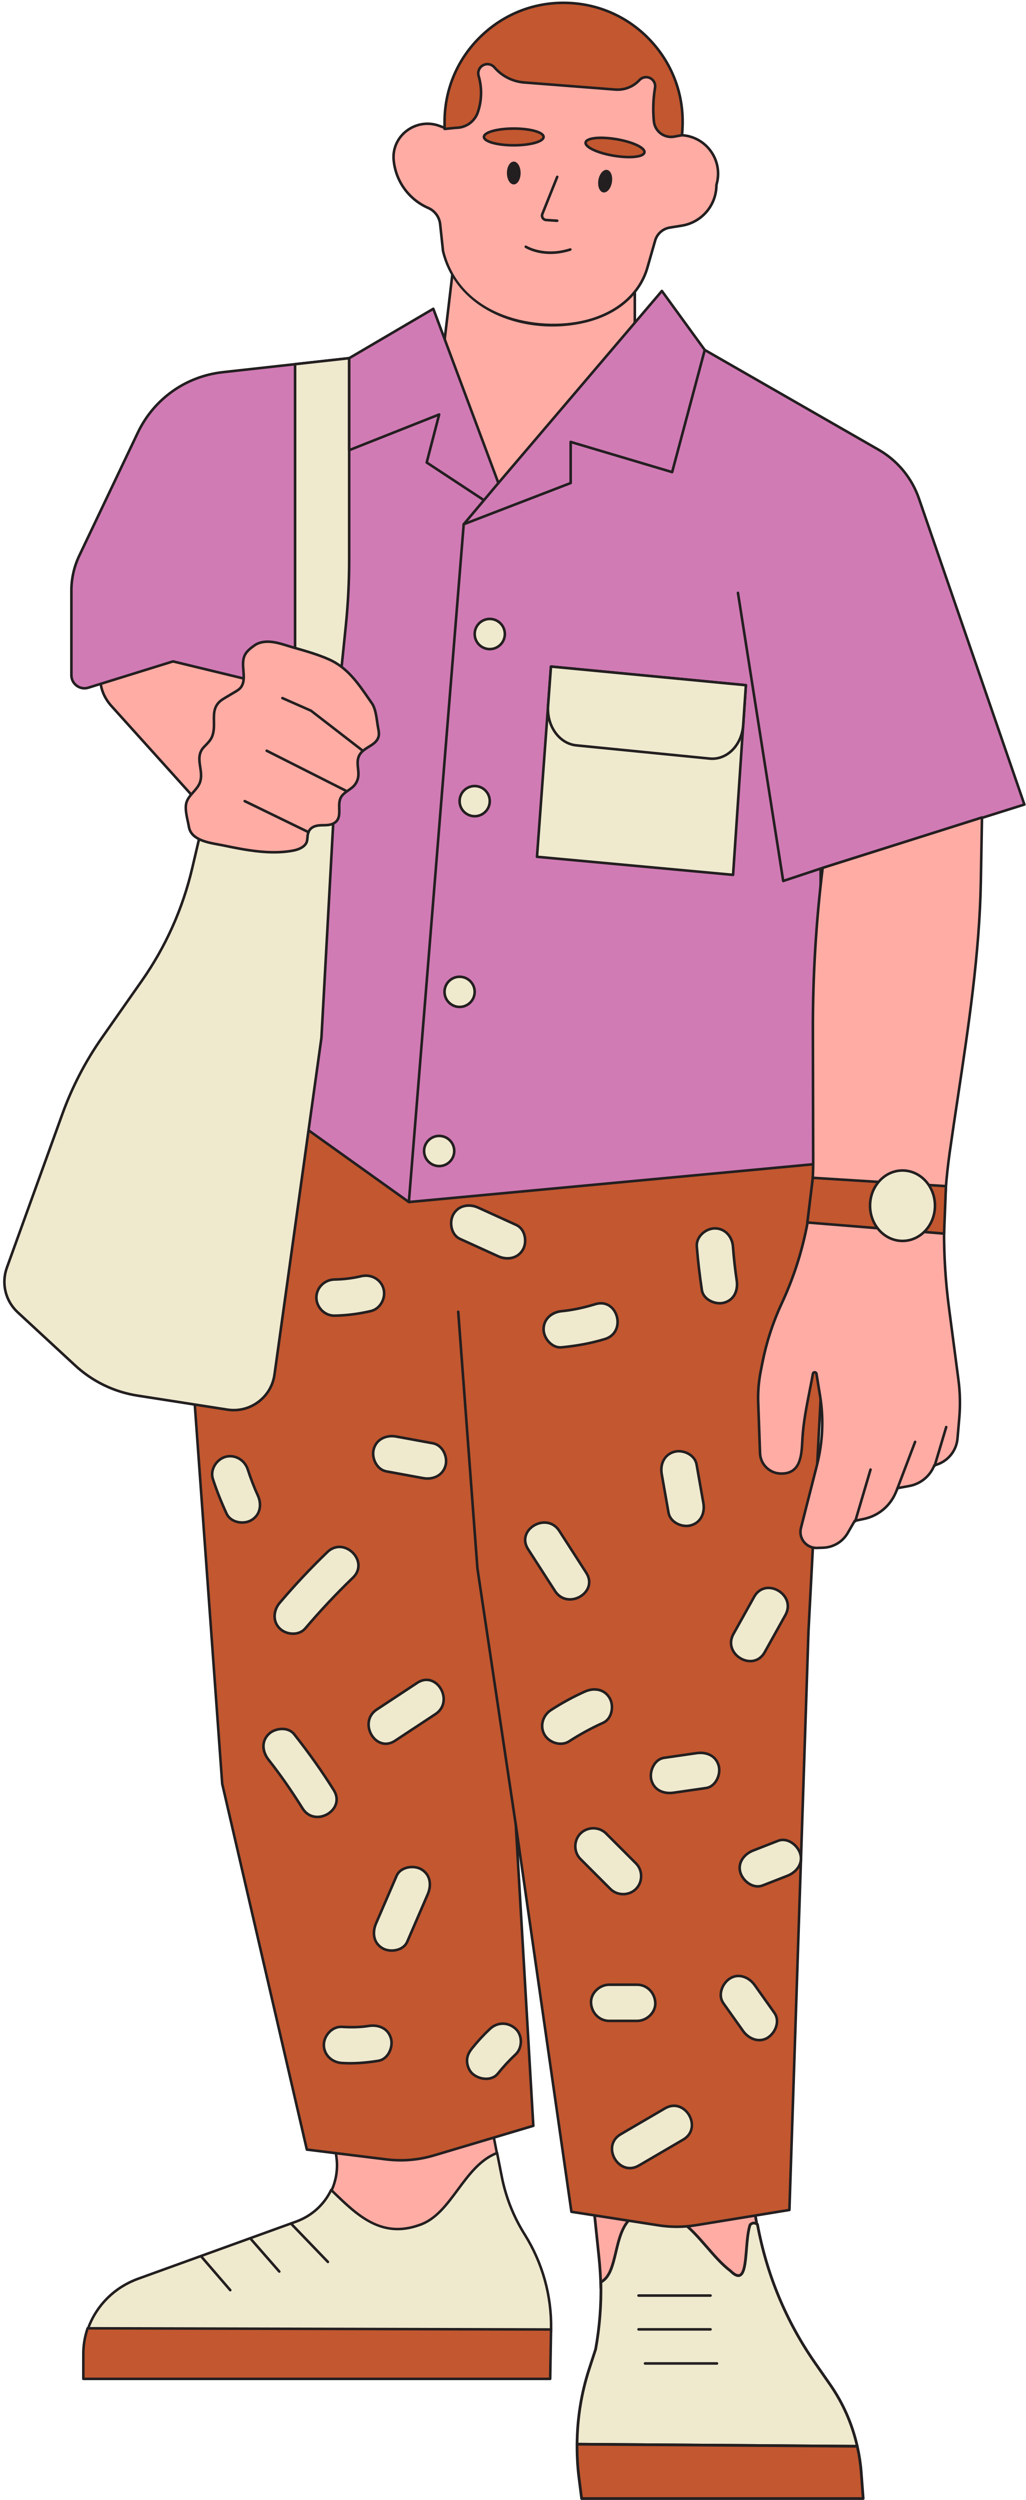 <?xml version="1.0" encoding="UTF-8"?><svg xmlns="http://www.w3.org/2000/svg" xmlns:xlink="http://www.w3.org/1999/xlink" height="483.9" preserveAspectRatio="xMidYMid meet" version="1.0" viewBox="-0.6 -0.3 198.7 483.9" width="198.7" zoomAndPan="magnify"><g><g id="change1_2"><path d="M87.64 47.455L84.45 74.378 97.038 102.497 122.34 77.569 122.34 53.039z" fill="#FFACA4"/></g><g id="change2_39"><path d="M97.039,102.747c-0.016,0-0.031-0.001-0.046-0.004c-0.081-0.015-0.148-0.069-0.183-0.144L84.222,74.48 c-0.019-0.041-0.025-0.086-0.02-0.131l3.191-26.922c0.008-0.068,0.043-0.129,0.098-0.17c0.054-0.041,0.124-0.061,0.19-0.047 l34.7,5.583c0.121,0.02,0.21,0.125,0.21,0.247v24.529c0,0.067-0.026,0.131-0.074,0.178l-25.302,24.928 C97.167,102.721,97.104,102.747,97.039,102.747z M84.706,74.339l12.414,27.728l24.971-24.602V53.252l-34.232-5.509L84.706,74.339z" fill="#231F20"/></g></g><g><g id="change1_1"><path d="M38.939,156.268l-17.737-19.671c-1.542-1.626-2.37-3.571-2.37-5.566v-8.884l34.95,9.294L38.939,156.268z" fill="#FFACA4"/></g><g id="change2_7"><path d="M38.939,156.518c-0.07,0-0.138-0.03-0.186-0.083l-17.736-19.671c-1.592-1.678-2.435-3.662-2.435-5.733 v-8.884c0-0.078,0.036-0.151,0.098-0.198s0.139-0.063,0.217-0.043l34.95,9.294c0.076,0.021,0.138,0.075,0.167,0.147 c0.03,0.073,0.023,0.155-0.017,0.223l-14.843,24.826c-0.041,0.068-0.111,0.113-0.19,0.121 C38.955,156.518,38.947,156.518,38.939,156.518z M19.082,122.473v8.559c0,1.941,0.796,3.806,2.302,5.394l17.514,19.424 l14.499-24.251L19.082,122.473z" fill="#231F20"/></g></g><g><g id="change1_3"><path d="M95.669,416.624l-3.022-15.374l-30.025,1.451l1.901,14.31c0.375,2.388-0.009,4.744-0.988,6.815 c4.787,4.678,9.509,9.529,17.029,6.854C86.912,428.61,89.076,419.171,95.669,416.624z" fill="#FFACA4"/></g><g id="change2_8"><path d="M63.688,424.322l-0.324-0.317c-0.075-0.073-0.097-0.189-0.051-0.286c0.989-2.094,1.324-4.4,0.967-6.675 l-1.901-14.311c-0.008-0.069,0.011-0.139,0.055-0.192c0.044-0.053,0.109-0.085,0.177-0.089l30.024-1.45 c0.123-0.008,0.228,0.079,0.252,0.2l3.022,15.374c0.024,0.119-0.041,0.237-0.153,0.28c-3.212,1.241-5.393,4.207-7.501,7.075 c-2.139,2.91-4.351,5.918-7.614,6.985c-1.51,0.536-2.91,0.773-4.222,0.773C71.219,431.689,67.403,427.957,63.688,424.322z M92.449,401.507l-29.547,1.427l1.865,14.037c0.363,2.311,0.04,4.658-0.934,6.8l0.197,0.192c4.754,4.653,9.246,9.049,16.453,6.481 c0.002,0,0.005-0.001,0.007-0.002c3.116-1.016,5.185-3.83,7.374-6.809c2.108-2.869,4.287-5.832,7.525-7.165L92.449,401.507z" fill="#231F20"/></g></g><g><g><g id="change3_23"><path d="M16.369,450.636l89.751,0.234l0.007-0.383c0.111-6.457-1.666-12.81-5.122-18.323l0,0 c-2.141-3.416-3.636-7.177-4.413-11.105L95.67,416.4c-6.594,2.531-8.759,11.914-15.106,13.972 c-7.52,2.659-12.242-2.163-17.029-6.813c-1.315,2.764-3.707,5.017-6.814,6.141l-30.549,11.041 C21.442,442.451,17.896,446.145,16.369,450.636z" fill="#EFE9CE"/></g></g><g><g id="change2_61"><path d="M106.12,451.116l-89.753-0.233c-0.078,0-0.153-0.038-0.199-0.104c-0.045-0.065-0.057-0.148-0.031-0.224 c1.59-4.672,5.216-8.335,9.952-10.046l0,0l30.549-11.041c2.971-1.074,5.343-3.21,6.676-6.015 c0.035-0.072,0.101-0.122,0.178-0.136c0.075-0.014,0.156,0.011,0.214,0.066l0.324,0.314c4.755,4.624,9.243,8.992,16.46,6.44 c3.116-1.01,5.185-3.808,7.374-6.768c2.151-2.907,4.373-5.914,7.719-7.199c0.068-0.025,0.143-0.021,0.206,0.015 c0.063,0.034,0.108,0.096,0.122,0.168l0.921,4.659c0.774,3.912,2.248,7.62,4.38,11.021c3.487,5.563,5.271,11.946,5.16,18.459 l-0.006,0.382C106.363,451.008,106.253,451.116,106.12,451.116L106.12,451.116z M88.256,423.663 c-2.139,2.893-4.352,5.884-7.612,6.942c-7.493,2.649-12.304-2.028-16.957-6.553l-0.082-0.08 c-1.414,2.772-3.818,4.883-6.803,5.962l-30.549,11.041c-4.482,1.621-7.941,5.041-9.538,9.414l89.164,0.231l0.002-0.138 c0.11-6.417-1.648-12.706-5.084-18.187c-2.165-3.453-3.661-7.218-4.446-11.19l-0.864-4.367 C92.421,418.03,90.305,420.893,88.256,423.663z" fill="#231F20"/></g></g></g><g><g id="change4_5"><path d="M16.367,450.338c-0.537,1.566-0.83,3.228-0.83,4.939v4.853h90.417l0.166-9.56L16.367,450.338z" fill="#C25730"/></g><g id="change2_62"><path d="M15.293,460.131v-4.853c0-1.699,0.284-3.388,0.844-5.018c0.033-0.1,0.127-0.166,0.231-0.166 c0,0,0,0,0.001,0l89.751,0.231c0.066,0,0.128,0.027,0.175,0.074s0.071,0.111,0.07,0.175l-0.166,9.56 c-0.002,0.134-0.112,0.241-0.245,0.241H15.538C15.402,460.376,15.293,460.266,15.293,460.131z M105.87,450.814l-89.325-0.23 c-0.505,1.528-0.762,3.107-0.762,4.694v4.608h89.93L105.87,450.814z" fill="#231F20"/></g></g><g><g id="change1_6"><path d="M115.408,436.683c0.206,1.974,0.319,3.954,0.361,5.935c4.087-2.181,1.687-13.15,8.552-14.355 c7.627-1.339,11.441,8.038,16.526,12.057c3.814,4.019,2.543-5.358,3.814-9.377c0.477-0.504,0.955-0.439,1.432-0.093 c-0.117-0.672-0.253-1.338-0.353-2.014l-1.457-9.885h-30.727L115.408,436.683z" fill="#FFACA4"/></g><g id="change2_33"><path d="M115.633,442.861c-0.079-0.05-0.129-0.138-0.131-0.236c-0.044-2.05-0.164-4.039-0.36-5.911l-1.852-17.733 c-0.008-0.079,0.017-0.161,0.068-0.22s0.123-0.093,0.199-0.093h30.726c0.132,0,0.244,0.101,0.265,0.239l1.457,9.885 c0.066,0.446,0.148,0.887,0.229,1.33l0.122,0.675c0.02,0.112-0.027,0.226-0.117,0.289c-0.092,0.062-0.209,0.061-0.298-0.004 c-0.417-0.303-0.724-0.3-1.047,0.015c-0.389,1.274-0.528,3.094-0.663,4.854c-0.213,2.759-0.396,5.142-1.492,5.567 c-0.558,0.216-1.24-0.11-2.054-0.972c-1.6-1.265-3.037-3.006-4.558-4.849c-3.269-3.962-6.642-8.058-11.763-7.156 c-3.774,0.661-4.616,4.406-5.432,8.027c-0.615,2.732-1.196,5.315-3.043,6.3c-0.039,0.021-0.079,0.031-0.121,0.031 C115.721,442.9,115.674,442.886,115.633,442.861z M136.531,435.327c1.502,1.819,2.921,3.538,4.505,4.793 c0.661,0.694,1.187,0.99,1.518,0.868c0.775-0.3,0.97-2.842,1.142-5.083c0.14-1.824,0.285-3.71,0.709-5.051 c0.014-0.042,0.036-0.079,0.065-0.11c0.28-0.296,0.707-0.565,1.258-0.393l-0.021-0.119c-0.083-0.45-0.165-0.899-0.233-1.352 l-1.423-9.646h-30.199l1.819,17.42c0.182,1.74,0.3,3.577,0.351,5.47c1.338-1.025,1.849-3.294,2.387-5.685 c0.815-3.624,1.739-7.73,5.865-8.454c0.524-0.092,1.029-0.135,1.518-0.135C130.358,427.849,133.493,431.644,136.531,435.327z" fill="#231F20"/></g></g><g><g><g id="change3_20"><path d="M115.768,441.477c0.096,4.372-0.235,8.746-1.014,13.058l-1.245,3.84 c-1.54,4.749-2.318,9.695-2.356,14.664l54.268,0.404c-0.968-4.286-2.736-8.366-5.249-12l-2.93-4.236 c-5.594-8.09-9.375-17.288-11.149-26.964c-0.477-0.33-0.955-0.391-1.432,0.089c-1.271,3.836,0,12.788-3.814,8.952 c-5.084-3.837-8.899-12.788-16.526-11.509C117.455,428.925,119.855,439.396,115.768,441.477z" fill="#EFE9CE"/></g></g><g><g id="change2_64"><path d="M165.421,473.442l-54.268-0.402c-0.071-0.001-0.138-0.029-0.189-0.079 c-0.05-0.051-0.077-0.12-0.077-0.191c0.039-5.026,0.836-9.957,2.369-14.659l1.235-3.783c0.766-4.221,1.106-8.57,1.009-12.927 c-0.002-0.104,0.055-0.199,0.147-0.245c1.626-0.824,2.178-3.156,2.765-5.626c0.815-3.439,1.739-7.335,5.865-8.023l0,0 c5.41-0.899,8.889,3.1,12.255,6.968c1.502,1.726,2.921,3.358,4.505,4.549c0.661,0.66,1.187,0.94,1.518,0.824 c0.775-0.285,0.97-2.697,1.142-4.824c0.14-1.732,0.285-3.521,0.709-4.794c0.014-0.04,0.036-0.076,0.065-0.105 c0.361-0.362,0.962-0.678,1.773-0.12c0.058,0.041,0.099,0.103,0.111,0.173c1.788,9.696,5.525,18.68,11.105,26.702l2.929,4.211 c2.523,3.627,4.304,7.672,5.291,12.024c0.018,0.08-0.001,0.164-0.053,0.227c-0.051,0.064-0.128,0.101-0.209,0.101 C165.421,473.443,165.42,473.443,165.421,473.442z M144.894,430.462c-0.388,1.209-0.528,2.935-0.663,4.607 c-0.213,2.619-0.396,4.88-1.492,5.283c-0.558,0.212-1.24-0.104-2.054-0.922c-1.6-1.2-3.037-2.852-4.558-4.601 c-3.269-3.759-6.642-7.647-11.763-6.79l0,0c-3.774,0.628-4.616,4.181-5.432,7.618c-0.598,2.522-1.164,4.908-2.893,5.898 c0.086,4.339-0.257,8.669-1.03,12.907l-1.245,3.818c-1.489,4.566-2.276,9.351-2.34,14.229l53.659,0.398 c-0.986-4.159-2.712-8.028-5.132-11.507l-2.929-4.211c-5.603-8.054-9.361-17.069-11.172-26.797 C145.48,430.162,145.194,430.186,144.894,430.462z" fill="#231F20"/></g></g></g><g><g id="change4_1"><path d="M111.154,472.772c-0.017,2.166,0.094,4.335,0.371,6.496l0.515,4.027h54.531l-0.385-5.124 c-0.128-1.689-0.391-3.357-0.764-4.997L111.154,472.772z" fill="#C25730"/></g><g id="change2_54"><path d="M111.774,483.331l-0.515-4.029c-0.265-2.072-0.39-4.27-0.373-6.531c0.001-0.148,0.121-0.266,0.268-0.266 c0.001,0,0.002,0,0.002,0l54.268,0.402c0.124,0.001,0.233,0.087,0.259,0.208c0.389,1.71,0.648,3.405,0.77,5.035l0.384,5.126 c0.005,0.074-0.02,0.147-0.071,0.201c-0.05,0.055-0.122,0.086-0.196,0.086h-54.528 C111.906,483.563,111.793,483.463,111.774,483.331z M165.917,478.191c-0.115-1.539-0.355-3.135-0.712-4.75l-53.786-0.398 c-0.005,2.143,0.119,4.224,0.371,6.19l0.486,3.794h54.004L165.917,478.191z" fill="#231F20"/></g></g><g><g id="change4_2"><path d="M42.431,200.121l-6.968,48.508l6.968,96.308l16.395,70.815l15.358,1.895c3.117,0.385,6.28,0.12,9.29-0.776 l19.21-5.722l-3.389-58.233l10.767,74.875l16.88,2.625c2.394,0.372,4.833,0.363,7.224-0.026l18.114-2.952l3.689-111.888 l4.882-93.27L42.431,200.121z" fill="#C25730"/></g><g id="change2_10"><path d="M130.472,430.939c-1.192,0-2.384-0.093-3.568-0.276l-16.88-2.625c-0.109-0.017-0.193-0.103-0.209-0.212 l-9.927-69.034l3.046,52.343c0.006,0.116-0.067,0.221-0.179,0.254l-19.209,5.722c-3.06,0.913-6.219,1.177-9.392,0.785 l-15.358-1.895c-0.104-0.013-0.189-0.09-0.213-0.191l-16.396-70.815l-6.974-96.348l6.97-48.561c0.01-0.067,0.046-0.128,0.102-0.167 c0.055-0.04,0.123-0.056,0.191-0.042l118.421,22.158c0.123,0.023,0.21,0.134,0.204,0.259l-4.883,93.27l-3.688,111.882 c-0.004,0.12-0.092,0.22-0.21,0.239l-18.114,2.953C132.968,430.838,131.72,430.939,130.472,430.939z M110.283,427.572l16.697,2.597 c2.373,0.368,4.777,0.361,7.146-0.026l17.911-2.92l3.682-111.681l4.872-93.057l-117.95-22.07l-6.931,48.249l6.97,96.256 l16.35,70.606l15.185,1.873c3.101,0.382,6.194,0.124,9.188-0.768l19.02-5.665l-3.378-58.036c-0.008-0.134,0.092-0.25,0.225-0.264 c0.145-0.014,0.254,0.081,0.272,0.214L110.283,427.572z" fill="#231F20"/></g></g><g><g id="change5_1"><path d="M83.317,59.465l-16.293,9.56l-24.459,2.709c-7.155,0.792-13.392,5.229-16.487,11.729L14.742,107.27 c-0.998,2.095-1.515,4.386-1.515,6.706v16.406c0,1.707,1.654,2.926,3.284,2.419l16.39-5.088l15.371,3.718l-9.837,72.231 l40.148,28.692l79.744-7.447v-57.095l39.462-12.396L177.37,96.198c-1.377-3.994-4.155-7.353-7.819-9.455l-33.666-19.312 l-8.3-11.419L95.921,93.19L83.317,59.465z" fill="#D17BB5"/></g><g id="change2_28"><path d="M78.582,232.603c-0.052,0-0.103-0.016-0.146-0.046l-40.147-28.692c-0.075-0.054-0.115-0.146-0.102-0.237 l9.806-72.007l-15.084-3.648l-16.324,5.067c-0.853,0.265-1.756,0.113-2.476-0.417c-0.72-0.53-1.133-1.347-1.133-2.241v-16.406 c0-2.342,0.532-4.698,1.54-6.813l11.336-23.807c3.155-6.625,9.393-11.063,16.686-11.87l24.405-2.703L83.19,59.25 c0.064-0.037,0.142-0.045,0.21-0.02c0.07,0.024,0.125,0.079,0.151,0.148l12.455,33.327l31.388-36.854 c0.05-0.058,0.125-0.09,0.2-0.088c0.076,0.003,0.147,0.041,0.192,0.103l8.27,11.375l33.618,19.286 c3.718,2.133,6.535,5.539,7.932,9.59l20.419,59.218c0.022,0.064,0.018,0.134-0.013,0.194s-0.084,0.105-0.148,0.125l-39.287,12.341 v56.911c0,0.129-0.099,0.237-0.227,0.249l-79.745,7.447C78.598,232.603,78.59,232.603,78.582,232.603z M38.703,203.546 l39.949,28.55l79.425-7.417v-56.867c0-0.109,0.071-0.206,0.175-0.238l39.217-12.319L177.134,96.28 c-1.357-3.937-4.095-7.247-7.707-9.319l-33.665-19.312c-0.031-0.018-0.058-0.042-0.078-0.07l-8.114-11.162L96.112,93.352 c-0.058,0.068-0.152,0.099-0.233,0.084c-0.088-0.015-0.16-0.076-0.191-0.159l-12.5-33.447L67.15,69.24 c-0.03,0.018-0.064,0.029-0.099,0.033l-24.458,2.709c-7.12,0.788-13.209,5.12-16.289,11.588l-11.336,23.807 c-0.975,2.048-1.491,4.33-1.491,6.598v16.406c0,0.733,0.339,1.404,0.929,1.839c0.591,0.436,1.332,0.56,2.031,0.342l16.39-5.088 c0.044-0.012,0.09-0.014,0.133-0.004l15.371,3.718c0.125,0.03,0.207,0.15,0.189,0.277L38.703,203.546z" fill="#231F20"/></g></g><g><g id="change1_7"><path d="M158.72,167.677c-1.285,10.43-1.918,20.93-1.893,31.439l0.059,25.296 c0.022,9.499-2.049,18.887-6.066,27.495c-1.716,3.677-2.981,7.548-3.767,11.528l-0.327,1.655c-0.398,2.013-0.561,4.065-0.487,6.116 l0.352,9.765c0.077,2.123,1.77,3.831,3.891,3.927c4.219,0.191,4.149-3.949,4.332-6.925c0.254-4.143,1.285-8.293,2.013-12.376 c0.07-0.391,0.632-0.387,0.696,0.005l0.683,4.167c0.736,4.493,0.535,9.09-0.589,13.503l-3.1,12.165 c-0.511,2.005,1.048,3.939,3.116,3.864l1.184-0.043c1.984-0.072,3.79-1.16,4.781-2.88l1.342-2.33l1.715-0.35 c2.799-0.571,5.132-2.493,6.228-5.131l0.352-0.847l2.212-0.398c2.22-0.399,4.075-1.919,4.904-4.016 c2.461-0.585,4.269-2.682,4.487-5.202l0.343-3.975c0.212-2.452,0.157-4.921-0.164-7.361l-1.843-14.025 c-1.308-9.948-1.258-20.028,0.147-29.963c2.448-17.308,5.721-34.945,6.034-52.436l0.222-12.426 C189.578,157.922,158.72,167.677,158.72,167.677z" fill="#FFACA4"/></g><g id="change2_47"><path d="M157.517,299.555c-1.019,0-1.962-0.45-2.604-1.247c-0.669-0.83-0.901-1.898-0.639-2.931l3.1-12.166 c1.123-4.405,1.319-8.913,0.584-13.4l-0.683-4.168c-0.011-0.072-0.068-0.084-0.102-0.086c-0.04,0-0.089,0.015-0.102,0.085 c-0.199,1.117-0.42,2.239-0.643,3.364c-0.582,2.944-1.183,5.989-1.365,8.983l-0.034,0.593c-0.151,2.784-0.358,6.573-4.271,6.573 c-0.095,0-0.19-0.003-0.289-0.007c-2.234-0.101-4.049-1.932-4.13-4.169l-0.352-9.765c-0.075-2.068,0.091-4.146,0.492-6.173 l0.327-1.655c0.789-3.995,2.063-7.894,3.785-11.586c3.976-8.518,6.065-17.988,6.043-27.389l-0.059-25.296 c-0.024-10.482,0.613-21.07,1.895-31.47c0.012-0.097,0.079-0.178,0.173-0.208l30.857-9.756c0.076-0.024,0.159-0.01,0.225,0.038 c0.064,0.048,0.102,0.124,0.101,0.205l-0.223,12.426c-0.248,13.855-2.374,27.954-4.43,41.588 c-0.539,3.572-1.096,7.265-1.607,10.878c-1.401,9.91-1.45,19.968-0.146,29.896l1.843,14.024c0.322,2.452,0.378,4.947,0.165,7.415 l-0.343,3.975c-0.224,2.59-2.047,4.741-4.553,5.393c-0.888,2.131-2.765,3.641-5.044,4.051l-2.077,0.373l-0.301,0.721 c-1.129,2.719-3.524,4.692-6.408,5.28l-1.604,0.327l-1.286,2.232c-1.04,1.807-2.904,2.93-4.988,3.005l-1.185,0.043 C157.6,299.554,157.558,299.555,157.517,299.555z M157.173,265.057c0.002,0,0.004,0,0.006,0c0.299,0.003,0.542,0.211,0.59,0.506 l0.683,4.168c0.746,4.555,0.547,9.132-0.594,13.604l-3.1,12.166c-0.224,0.879-0.025,1.788,0.543,2.493 c0.57,0.707,1.449,1.089,2.322,1.06l1.185-0.043c1.91-0.068,3.619-1.099,4.572-2.755l1.343-2.33 c0.036-0.062,0.097-0.105,0.167-0.12l1.715-0.35c2.721-0.555,4.98-2.417,6.047-4.981l0.353-0.847 c0.032-0.079,0.103-0.136,0.187-0.15l2.212-0.397c2.149-0.387,3.913-1.831,4.716-3.862c0.03-0.076,0.095-0.133,0.175-0.151 c2.36-0.562,4.087-2.563,4.296-4.98l0.343-3.975c0.21-2.432,0.155-4.891-0.163-7.308l-1.843-14.024 c-1.311-9.972-1.261-20.075,0.147-30.03c0.511-3.615,1.068-7.31,1.607-10.883c2.054-13.618,4.177-27.7,4.424-41.522l0.217-12.079 l-30.373,9.603c-1.266,10.328-1.896,20.841-1.871,31.249l0.059,25.296c0.022,9.473-2.083,19.018-6.09,27.601 c-1.706,3.656-2.967,7.517-3.748,11.473l-0.327,1.655c-0.394,1.989-0.556,4.027-0.482,6.058l0.352,9.765 c0.071,1.979,1.677,3.598,3.653,3.687c3.703,0.174,3.878-3.158,4.037-6.094l0.033-0.597c0.186-3.027,0.79-6.088,1.375-9.049 c0.222-1.122,0.442-2.241,0.641-3.355C156.632,265.261,156.877,265.057,157.173,265.057z" fill="#231F20"/></g></g><g><path d="M165.03 294.143L167.99 284.139" fill="none"/><g id="change2_34"><path d="M165.031,294.392c-0.023,0-0.047-0.003-0.071-0.011c-0.132-0.039-0.208-0.178-0.168-0.311l2.96-10.004 c0.038-0.132,0.174-0.213,0.311-0.168c0.132,0.039,0.208,0.178,0.168,0.311l-2.96,10.004 C165.239,294.322,165.139,294.392,165.031,294.392z" fill="#231F20"/></g></g><g><path d="M173.108 288.026L176.623 278.773" fill="none"/><g id="change2_5"><path d="M173.108,288.276c-0.029,0-0.06-0.005-0.089-0.017c-0.129-0.049-0.194-0.193-0.145-0.322l3.515-9.253 c0.05-0.129,0.192-0.197,0.322-0.145c0.129,0.049,0.194,0.193,0.145,0.322l-3.515,9.253 C173.304,288.215,173.209,288.276,173.108,288.276z" fill="#231F20"/></g></g><g><path d="M180.409 283.399L182.648 275.905" fill="none"/><g id="change2_16"><path d="M180.409,283.649c-0.023,0-0.048-0.003-0.071-0.011c-0.133-0.039-0.208-0.179-0.168-0.311l2.24-7.494 c0.04-0.132,0.182-0.211,0.311-0.168c0.133,0.039,0.208,0.179,0.168,0.311l-2.24,7.494 C180.616,283.579,180.516,283.649,180.409,283.649z" fill="#231F20"/></g></g><g><g id="change4_6"><path d="M99.295 352.916L91.86 303.257 88.142 253.598" fill="#C25730"/></g><g id="change2_23"><path d="M99.295,353.166c-0.122,0-0.229-0.089-0.247-0.213l-7.436-49.659l-3.72-49.677 c-0.01-0.138,0.093-0.258,0.231-0.268c0.134-0.02,0.257,0.092,0.268,0.23l3.718,49.658l7.433,49.641 c0.021,0.137-0.073,0.264-0.21,0.284C99.32,353.165,99.307,353.166,99.295,353.166z" fill="#231F20"/></g></g><g><g id="change3_3"><path d="M56.543,127.143v-18.804V70.185l10.481-1.161v38.974c0,4.296-0.219,8.589-0.656,12.862l-1.034,10.113 L56.543,127.143z" fill="#EFE9CE"/></g><g id="change2_3"><path d="M65.334,131.223c-0.034,0-0.068-0.007-0.1-0.021l-8.791-3.831c-0.091-0.04-0.15-0.129-0.15-0.229V70.185 c0-0.127,0.096-0.234,0.223-0.249l10.48-1.161c0.065-0.009,0.141,0.015,0.194,0.063c0.053,0.047,0.083,0.115,0.083,0.186v38.974 c0,4.288-0.221,8.625-0.657,12.888l-1.034,10.112c-0.008,0.08-0.054,0.15-0.123,0.19C65.421,131.212,65.378,131.223,65.334,131.223 z M56.794,126.979l8.327,3.628l1-9.772c0.434-4.247,0.654-8.565,0.654-12.837V69.304l-9.98,1.105v56.57 C56.795,126.979,56.794,126.979,56.794,126.979z" fill="#231F20"/></g></g><g><g id="change3_21"><path d="M39.113,157.126l-2.477,10.569c-1.836,7.834-5.152,15.245-9.77,21.834l-7.699,10.984 c-3.207,4.576-5.794,9.556-7.693,14.81L0.729,245.056c-1.099,3.042-0.27,6.447,2.104,8.643l11.106,10.27 c3.365,3.112,7.58,5.15,12.108,5.855l17.372,2.706c4.408,0.687,8.523-2.37,9.139-6.788l9.087-65.15l2.592-47.084L39.113,157.126z" fill="#EFE9CE"/></g><g id="change2_55"><path d="M44.669,272.879c-0.427,0-0.857-0.033-1.288-0.101l-17.372-2.706c-4.593-0.715-8.825-2.762-12.24-5.919 l-11.106-10.27c-2.454-2.27-3.306-5.767-2.169-8.911l10.745-29.731c1.906-5.273,4.504-10.276,7.724-14.869l7.699-10.984 c4.62-6.592,7.894-13.909,9.731-21.748l2.477-10.569c0.023-0.1,0.105-0.176,0.208-0.19l25.125-3.617 c0.072-0.01,0.149,0.012,0.205,0.063s0.085,0.124,0.081,0.198l-2.592,47.084l-9.089,65.17c-0.307,2.204-1.46,4.147-3.246,5.475 C48.125,272.319,46.423,272.879,44.669,272.879z M39.317,157.349l-2.438,10.403c-1.852,7.901-5.151,15.277-9.809,21.921 l-7.699,10.984c-3.194,4.557-5.771,9.52-7.662,14.752L0.965,245.141c-1.068,2.955-0.268,6.241,2.039,8.374l11.106,10.27 c3.341,3.09,7.482,5.092,11.977,5.792l17.372,2.706c2.063,0.323,4.126-0.188,5.804-1.434s2.761-3.072,3.049-5.142l9.087-65.15 l2.573-46.758L39.317,157.349z" fill="#231F20"/></g></g><g><g id="change1_4"><path d="M49.464,124.201c-0.261,0.097-0.51,0.227-0.744,0.395c-0.726,0.52-1.478,1.07-1.886,1.864 c-0.975,1.902,0.469,4.492-0.738,6.214c-0.29,0.413-0.737,0.684-1.171,0.942c-0.739,0.44-1.479,0.88-2.218,1.319 c-3.075,1.829-1.174,4.684-2.236,7.335c-0.316,0.79-0.973,1.383-1.561,1.998c-1.999,2.089,0.108,4.586-0.818,6.952 c-0.581,1.484-2.242,2.391-2.62,3.941c-0.322,1.319,0.289,3.262,0.516,4.586c0.486,2.838,4.537,3.134,6.758,3.604 c4.146,0.876,8.771,1.743,13.002,1.058c0.876-0.142,1.776-0.367,2.461-0.932c0.952-0.784,0.589-1.533,0.867-2.517 c0.314-1.113,1.349-1.481,2.41-1.526c0.813-0.035,1.665,0.038,2.403-0.307c1.509-0.706,1.184-2.204,1.205-3.57 c0.03-1.934,0.971-2.278,2.388-3.333c0.701-0.522,1.18-1.333,1.299-2.199c0.152-1.11-0.264-2.247-0.06-3.349 c0.27-1.457,1.452-2.008,2.575-2.729c0.616-0.396,1.209-0.917,1.408-1.622c0.155-0.552,0.048-1.14-0.064-1.702 c-0.287-1.44-0.361-3.577-1.217-4.804c-2.332-3.343-4.45-6.802-8.345-8.509c-2.224-0.975-4.568-1.633-6.899-2.296 C54.061,124.41,51.657,123.384,49.464,124.201z" fill="#FFACA4"/></g><g id="change2_9"><path d="M52.481,164.906c-3.238,0-6.582-0.633-9.787-1.311c-0.301-0.063-0.636-0.124-0.991-0.188 c-2.327-0.42-5.513-0.995-5.962-3.618c-0.053-0.313-0.129-0.661-0.208-1.026c-0.264-1.219-0.563-2.601-0.304-3.661 c0.218-0.894,0.825-1.578,1.412-2.24c0.497-0.56,0.966-1.089,1.218-1.733c0.372-0.948,0.218-1.957,0.069-2.932 c-0.211-1.384-0.429-2.816,0.802-4.102l0.258-0.266c0.491-0.502,1-1.021,1.252-1.652c0.378-0.944,0.361-1.937,0.345-2.897 c-0.028-1.643-0.056-3.341,1.994-4.561l2.218-1.319c0.408-0.243,0.831-0.494,1.094-0.871c0.578-0.825,0.491-1.892,0.399-3.021 c-0.087-1.077-0.178-2.191,0.32-3.164c0.445-0.866,1.251-1.444,1.963-1.953c0.245-0.175,0.515-0.318,0.803-0.426l0,0 c1.926-0.717,4.01-0.071,5.849,0.499c0.347,0.107,0.688,0.213,1.022,0.308l0.182,0.052c2.246,0.639,4.567,1.299,6.749,2.255 c3.61,1.583,5.753,4.69,7.826,7.695l0.623,0.9c0.671,0.962,0.88,2.415,1.064,3.696c0.062,0.428,0.121,0.838,0.193,1.203 c0.106,0.53,0.237,1.189,0.06,1.819c-0.183,0.651-0.678,1.229-1.513,1.765c-0.14,0.089-0.28,0.176-0.419,0.263 c-0.981,0.607-1.83,1.132-2.046,2.301c-0.099,0.539-0.041,1.089,0.021,1.672c0.058,0.543,0.118,1.104,0.041,1.666 c-0.129,0.938-0.639,1.8-1.397,2.365c-0.206,0.152-0.4,0.291-0.584,0.42c-1.083,0.765-1.68,1.187-1.704,2.716 c-0.003,0.213,0.002,0.431,0.007,0.647c0.028,1.164,0.061,2.483-1.356,3.146c-0.635,0.296-1.328,0.307-1.999,0.317 c-0.167,0.003-0.334,0.005-0.5,0.013c-1.21,0.052-1.943,0.504-2.18,1.344c-0.083,0.293-0.104,0.57-0.126,0.838 c-0.047,0.592-0.095,1.205-0.823,1.804c-0.757,0.624-1.729,0.848-2.58,0.985C54.704,164.831,53.598,164.906,52.481,164.906z M49.551,124.435c-0.247,0.092-0.478,0.214-0.687,0.364c-0.666,0.476-1.419,1.016-1.809,1.775 c-0.434,0.846-0.349,1.887-0.267,2.895c0.095,1.168,0.193,2.376-0.489,3.349c-0.325,0.464-0.815,0.756-1.248,1.013l-2.218,1.319 c-1.801,1.071-1.778,2.485-1.75,4.123c0.017,1.009,0.034,2.053-0.381,3.091c-0.29,0.723-0.833,1.278-1.358,1.816l-0.255,0.262 c-1.061,1.108-0.87,2.358-0.668,3.681c0.159,1.041,0.322,2.117-0.098,3.19c-0.285,0.727-0.806,1.314-1.31,1.882 c-0.572,0.645-1.112,1.253-1.301,2.026c-0.231,0.948,0.055,2.27,0.307,3.436c0.081,0.374,0.158,0.729,0.212,1.048 c0.39,2.277,3.376,2.817,5.558,3.21c0.36,0.065,0.7,0.126,1.006,0.191c4.265,0.901,8.775,1.724,12.91,1.056 c0.785-0.127,1.677-0.331,2.342-0.878c0.563-0.464,0.596-0.881,0.642-1.458c0.022-0.278,0.047-0.594,0.143-0.934 c0.298-1.056,1.211-1.646,2.64-1.708c0.17-0.007,0.341-0.01,0.513-0.013c0.646-0.01,1.257-0.02,1.795-0.271 c1.121-0.524,1.097-1.523,1.068-2.681c-0.005-0.223-0.011-0.447-0.007-0.667c0.027-1.784,0.819-2.343,1.915-3.117 c0.181-0.128,0.373-0.264,0.574-0.414c0.643-0.478,1.092-1.237,1.201-2.032c0.068-0.5,0.014-1.008-0.043-1.544 c-0.063-0.593-0.128-1.206-0.016-1.816c0.256-1.387,1.282-2.021,2.274-2.636c0.137-0.085,0.275-0.17,0.413-0.258 c0.727-0.467,1.153-0.951,1.301-1.479c0.146-0.515,0.027-1.108-0.068-1.586c-0.075-0.373-0.135-0.792-0.198-1.229 c-0.176-1.226-0.376-2.616-0.979-3.48l-0.625-0.902c-2.126-3.083-4.135-5.995-7.616-7.521c-2.15-0.943-4.456-1.599-6.685-2.233 l-0.182-0.052c-0.338-0.096-0.683-0.203-1.033-0.311C53.229,124.369,51.316,123.778,49.551,124.435L49.551,124.435z" fill="#231F20"/></g></g><g><g id="change1_5"><path d="M69.653 145.004L59.663 137.274 54.091 134.813" fill="#FFACA4"/></g><g id="change2_2"><path d="M69.653,145.254c-0.054,0-0.107-0.017-0.153-0.052l-9.991-7.729l-5.52-2.431 c-0.126-0.056-0.184-0.203-0.127-0.33c0.056-0.126,0.205-0.185,0.33-0.127l5.571,2.461l10.042,7.76 c0.109,0.084,0.129,0.242,0.045,0.351C69.802,145.221,69.728,145.254,69.653,145.254z" fill="#231F20"/></g></g><g><path d="M66.362 152.737L51.049 145.004" fill="none"/><g id="change2_15"><path d="M66.362,152.987c-0.038,0-0.077-0.009-0.113-0.027l-15.313-7.732c-0.123-0.062-0.173-0.212-0.11-0.336 c0.062-0.124,0.212-0.173,0.336-0.11l15.313,7.732c0.123,0.062,0.173,0.212,0.11,0.336 C66.542,152.936,66.454,152.987,66.362,152.987z" fill="#231F20"/></g></g><g><path d="M59.166 160.773L46.794 154.758" fill="none"/><g id="change2_30"><path d="M59.166,161.023c-0.037,0-0.074-0.008-0.109-0.025l-12.373-6.015c-0.124-0.06-0.176-0.21-0.115-0.334 c0.06-0.124,0.209-0.176,0.334-0.115l12.373,6.015c0.124,0.06,0.176,0.21,0.115,0.334 C59.348,160.971,59.258,161.023,59.166,161.023z" fill="#231F20"/></g></g><g id="change2_63"><path d="M151.079,170.464c-0.045,0-0.091-0.012-0.13-0.037c-0.063-0.038-0.105-0.102-0.117-0.175l-8.763-55.767 c-0.021-0.136,0.072-0.264,0.208-0.286c0.144-0.019,0.265,0.072,0.286,0.208l8.717,55.476l6.968-2.31 c0.132-0.043,0.272,0.027,0.316,0.159c0.043,0.131-0.027,0.272-0.158,0.316l-7.248,2.402 C151.131,170.459,151.105,170.464,151.079,170.464z" fill="#231F20"/></g><g><g id="change1_8"><path d="M131.469,25.869c0.936-12.106-7.806-22.81-19.854-24.312C99.081-0.006,87.624,8.809,85.922,21.324 l-0.423,3.112l-1.015-0.374c-4.465-1.648-9.27,1.856-8.846,6.597c0.368,4.101,2.944,7.657,6.7,9.293 c1.276,0.556,2.156,1.754,2.304,3.138c0,0,0.558,5.209,0.558,5.21c3.142,12.638,17.491,16.091,27.639,13.578 c5.339-1.322,10.323-4.735,11.941-10.382l1.501-5.236c0.376-1.313,1.478-2.291,2.827-2.508l2.317-0.374 c3.873-0.625,6.719-3.968,6.719-7.891C139.54,30.879,136.274,26.174,131.469,25.869z" fill="#FFACA4"/></g><g id="change2_48"><path d="M106.383,62.903c-9.449,0-19.002-4.79-21.427-14.543c-0.01-0.07-0.563-5.244-0.563-5.244 c-0.138-1.292-0.964-2.416-2.155-2.935c-3.85-1.677-6.474-5.317-6.849-9.5c-0.203-2.262,0.769-4.449,2.599-5.849 c1.895-1.451,4.356-1.827,6.583-1.005l0.723,0.267l0.381-2.803c1.711-12.589,13.35-21.553,25.971-19.982 c12.12,1.51,20.9,12.171,20.091,24.331c2.266,0.216,4.296,1.403,5.601,3.282c1.345,1.938,1.729,4.342,1.057,6.602 c-0.018,4.051-2.927,7.455-6.93,8.101l-2.317,0.374c-1.248,0.202-2.278,1.117-2.626,2.331l-1.501,5.236 c-1.48,5.167-5.898,9.015-12.121,10.556C110.795,62.641,108.591,62.903,106.383,62.903z M82.186,23.899 c-1.384,0-2.75,0.454-3.895,1.33c-1.693,1.296-2.592,3.317-2.404,5.407c0.359,4.001,2.869,7.482,6.55,9.086 c1.356,0.59,2.295,1.87,2.453,3.34c0.559,5.223,0.559,5.223,0.559,5.236c3.215,12.897,18.211,15.595,27.329,13.336 c6.045-1.497,10.331-5.217,11.762-10.208l1.501-5.236c0.4-1.4,1.589-2.455,3.026-2.687l2.317-0.374 c3.772-0.609,6.51-3.824,6.51-7.645c0-0.024,0.004-0.049,0.011-0.072c0.643-2.123,0.286-4.385-0.979-6.208s-3.26-2.948-5.473-3.088 c-0.067-0.004-0.129-0.035-0.173-0.085c-0.044-0.051-0.066-0.117-0.061-0.183c0.927-11.996-7.698-22.557-19.637-24.045 C99.248,0.268,87.845,9.038,86.17,21.358l-0.423,3.111c-0.01,0.075-0.054,0.142-0.119,0.181s-0.145,0.047-0.215,0.02l-1.015-0.375 C83.676,24.03,82.929,23.899,82.186,23.899z" fill="#231F20"/></g></g><g id="change2_37"><path d="M78.583,232.603c-0.007,0-0.014,0-0.021-0.001c-0.138-0.011-0.24-0.131-0.229-0.269l10.622-131.185 c0.004-0.052,0.024-0.101,0.058-0.141l6.717-7.979c0.09-0.104,0.248-0.119,0.353-0.03c0.105,0.089,0.119,0.247,0.03,0.353 l-6.666,7.917L78.831,232.373C78.821,232.504,78.711,232.603,78.583,232.603z" fill="#231F20"/></g><g id="change2_40"><path d="M89.204,101.419c-0.101,0-0.195-0.061-0.233-0.16c-0.049-0.129,0.015-0.273,0.144-0.323l20.553-7.917 v-7.783c0-0.079,0.037-0.153,0.101-0.2c0.063-0.046,0.144-0.062,0.221-0.04l19.405,5.769l6.25-23.398 c0.035-0.133,0.175-0.209,0.306-0.177c0.134,0.036,0.213,0.173,0.177,0.306l-6.316,23.646c-0.018,0.065-0.061,0.121-0.119,0.154 c-0.06,0.032-0.128,0.04-0.193,0.021l-19.33-5.747v7.62c0,0.104-0.063,0.196-0.16,0.233l-20.713,7.979 C89.265,101.413,89.234,101.419,89.204,101.419z" fill="#231F20"/></g><g id="change2_31"><path d="M93.122,96.765c-0.048,0-0.095-0.013-0.137-0.041l-11.087-7.296c-0.09-0.059-0.132-0.168-0.105-0.272 l2.292-8.817l-16.968,6.723c-0.078,0.03-0.164,0.021-0.233-0.025c-0.068-0.047-0.109-0.124-0.109-0.207V69.025 c0-0.138,0.112-0.25,0.25-0.25s0.25,0.112,0.25,0.25v17.436l17.083-6.769c0.087-0.034,0.187-0.018,0.258,0.045 s0.1,0.159,0.077,0.25l-2.371,9.121l10.938,7.197c0.115,0.076,0.147,0.231,0.071,0.346C93.283,96.725,93.203,96.765,93.122,96.765z" fill="#231F20"/></g><g><g id="change3_5"><circle cx="94.25" cy="122.413" fill="#EFE9CE" r="2.921"/></g><g id="change2_32"><path d="M94.25,125.584c-1.749,0-3.171-1.422-3.171-3.171s1.422-3.171,3.171-3.171s3.172,1.422,3.172,3.171 S95.999,125.584,94.25,125.584z M94.25,119.742c-1.473,0-2.671,1.198-2.671,2.671s1.198,2.671,2.671,2.671 c1.474,0,2.672-1.198,2.672-2.671S95.723,119.742,94.25,119.742z" fill="#231F20"/></g></g><g><g id="change3_28"><circle cx="91.329" cy="154.758" fill="#EFE9CE" r="2.921"/></g><g id="change2_21"><path d="M91.329,157.929c-1.749,0-3.171-1.423-3.171-3.171s1.422-3.171,3.171-3.171 c1.748,0,3.171,1.422,3.171,3.171S93.077,157.929,91.329,157.929z M91.329,152.087c-1.473,0-2.671,1.198-2.671,2.671 s1.198,2.671,2.671,2.671S94,156.231,94,154.758C94,153.285,92.801,152.087,91.329,152.087z" fill="#231F20"/></g></g><g><g id="change3_15"><circle cx="88.408" cy="191.67" fill="#EFE9CE" r="2.921"/></g><g id="change2_46"><path d="M88.408,194.842c-1.749,0-3.171-1.422-3.171-3.171s1.423-3.171,3.171-3.171s3.171,1.423,3.171,3.171 S90.156,194.842,88.408,194.842z M88.408,188.999c-1.473,0-2.671,1.198-2.671,2.671s1.198,2.671,2.671,2.671 s2.671-1.198,2.671-2.671C91.079,190.197,89.88,188.999,88.408,188.999z" fill="#231F20"/></g></g><g><g id="change3_14"><circle cx="84.45" cy="222.475" fill="#EFE9CE" r="2.921"/></g><g id="change2_45"><path d="M84.45,225.646c-1.749,0-3.171-1.423-3.171-3.171s1.423-3.171,3.171-3.171s3.171,1.422,3.171,3.171 S86.198,225.646,84.45,225.646z M84.45,219.804c-1.473,0-2.671,1.198-2.671,2.671s1.198,2.671,2.671,2.671s2.671-1.198,2.671-2.671 C87.121,221.002,85.922,219.804,84.45,219.804z" fill="#231F20"/></g></g><g><g id="change3_29"><path d="M106.102 128.712L103.395 165.532 141.37 169.029 143.851 132.319z" fill="#EFE9CE"/></g><g id="change2_65"><path d="M141.37,169.279c-0.008,0-0.016,0-0.022-0.001l-37.975-3.497c-0.136-0.013-0.237-0.131-0.227-0.268 l2.707-36.821c0.005-0.067,0.036-0.129,0.088-0.172c0.051-0.044,0.115-0.063,0.185-0.058l37.748,3.607 c0.135,0.013,0.235,0.131,0.226,0.266l-2.48,36.71c-0.004,0.067-0.035,0.129-0.087,0.173 C141.487,169.258,141.429,169.279,141.37,169.279z M103.663,165.306l37.475,3.451l2.447-36.212l-37.252-3.56L103.663,165.306z" fill="#231F20"/></g></g><g><g id="change3_33"><path d="M106.102,128.712l-0.559,7.598c-0.287,3.897,2.166,7.328,5.474,7.656l25.831,2.558 c3.311,0.328,6.217-2.58,6.481-6.484l0.522-7.721L106.102,128.712z" fill="#EFE9CE"/></g><g id="change2_26"><path d="M137.349,146.798c-0.175,0-0.351-0.009-0.526-0.026l-25.83-2.558c-3.439-0.341-5.995-3.895-5.698-7.923 l0.559-7.598c0.005-0.067,0.036-0.129,0.088-0.172c0.051-0.044,0.115-0.063,0.185-0.058l37.748,3.607 c0.135,0.013,0.235,0.131,0.226,0.266l-0.521,7.721c-0.145,2.145-1.081,4.097-2.57,5.357 C139.941,146.316,138.659,146.798,137.349,146.798z M106.333,128.985l-0.54,7.344c-0.276,3.76,2.078,7.074,5.249,7.388l25.83,2.558 c1.358,0.137,2.709-0.308,3.813-1.242c1.387-1.173,2.26-2.999,2.396-5.009l0.505-7.479L106.333,128.985z" fill="#231F20"/></g></g><g><g id="change4_4"><path d="M156.811 227.665L182.599 229.277 182.231 238.462 155.756 236.313z" fill="#C25730"/></g><g id="change2_43"><path d="M182.231,238.712c-0.007,0-0.014,0-0.021-0.001l-26.476-2.148c-0.067-0.005-0.13-0.038-0.173-0.091 s-0.063-0.121-0.055-0.188l1.056-8.649c0.016-0.131,0.131-0.24,0.264-0.219l25.788,1.613c0.136,0.008,0.239,0.124,0.234,0.26 l-0.368,9.184c-0.003,0.068-0.033,0.132-0.084,0.177C182.351,238.69,182.292,238.712,182.231,238.712z M156.035,236.086 l25.957,2.106l0.348-8.68l-25.309-1.583L156.035,236.086z" fill="#231F20"/></g></g><g><g id="change3_6"><ellipse cx="174.184" cy="233.063" fill="#EFE9CE" rx="6.285" ry="6.816"/></g><g id="change2_35"><path d="M174.184,240.13c-3.603,0-6.534-3.17-6.534-7.066s2.932-7.066,6.534-7.066c3.604,0,6.535,3.17,6.535,7.066 S177.788,240.13,174.184,240.13z M174.184,226.497c-3.327,0-6.034,2.945-6.034,6.566s2.707,6.566,6.034,6.566 c3.328,0,6.035-2.945,6.035-6.566S177.512,226.497,174.184,226.497z" fill="#231F20"/></g></g><g><g id="change4_7"><path d="M85.499,24.656l2.23-0.22c1.913,0,3.612-1.221,4.222-3.035l0,0c0.763-2.268,0.812-4.715,0.142-7.013l0,0 c-0.217-0.745,0.074-1.544,0.72-1.975l0,0c0.746-0.497,1.745-0.361,2.33,0.318l0,0c1.47,1.705,3.555,2.76,5.8,2.935l17.6,1.369 c1.766,0.137,3.497-0.54,4.701-1.84l0,0c0.739-0.798,2.018-0.738,2.679,0.126l0,0c0.294,0.385,0.416,0.875,0.337,1.353l0,0 c-0.358,2.147-0.433,4.331-0.225,6.497l0,0c0.188,1.957,2.013,3.332,3.946,2.973l1.49-0.277l0.059-0.74 c1.034-13.002-8.917-24.272-21.947-24.855l0,0C96.461-0.316,85.501,10.164,85.501,23.3v1.356 C85.501,24.656,85.499,24.656,85.499,24.656z" fill="#C25730"/></g><g id="change2_59"><path d="M129.371,26.451c-0.777,0-1.542-0.251-2.17-0.725c-0.805-0.606-1.321-1.528-1.418-2.531 c-0.21-2.186-0.133-4.394,0.228-6.562c0.068-0.409-0.037-0.832-0.288-1.16c-0.27-0.353-0.679-0.567-1.123-0.589 c-0.439-0.011-0.871,0.155-1.174,0.48c-1.263,1.364-3.044,2.069-4.904,1.919l-17.6-1.369c-2.325-0.18-4.445-1.253-5.97-3.021 c-0.503-0.583-1.364-0.699-2.001-0.273c-0.558,0.372-0.806,1.053-0.619,1.697c0.688,2.358,0.638,4.834-0.145,7.162 c-0.644,1.917-2.436,3.205-4.458,3.205l-2.206,0.219c-0.068,0.004-0.14-0.016-0.192-0.064c-0.052-0.047-0.082-0.114-0.082-0.185 V23.3c0-6.421,2.556-12.402,7.197-16.84s10.732-6.728,17.146-6.437c6.371,0.285,12.204,3.075,16.425,7.855 c4.221,4.78,6.267,10.913,5.761,17.27l-0.059,0.74c-0.009,0.113-0.092,0.206-0.203,0.226l-1.49,0.276 C129.807,26.431,129.588,26.451,129.371,26.451z M124.528,14.383c0.031,0,0.063,0.001,0.096,0.002 c0.591,0.028,1.136,0.314,1.495,0.784c0.335,0.437,0.476,1,0.386,1.545c-0.354,2.126-0.43,4.29-0.224,6.433 c0.083,0.863,0.528,1.657,1.221,2.179s1.583,0.729,2.432,0.572l1.302-0.242l0.044-0.549c0.494-6.22-1.508-12.222-5.638-16.899 c-4.13-4.677-9.838-7.407-16.071-7.687C103.272,0.24,97.334,2.48,92.792,6.822s-7.043,10.195-7.043,16.479v1.078l1.956-0.193 c1.832-0.001,3.434-1.152,4.009-2.865c0.75-2.23,0.798-4.604,0.138-6.863c-0.249-0.854,0.081-1.759,0.821-2.252 c0.848-0.566,1.99-0.411,2.657,0.363c1.438,1.667,3.437,2.679,5.63,2.849l17.6,1.369c1.701,0.132,3.34-0.51,4.498-1.761 C123.439,14.614,123.97,14.383,124.528,14.383z" fill="#231F20"/></g></g><g><g id="change4_3"><ellipse cx="98.898" cy="26.202" fill="#C25730" rx="5.776" ry="1.62"/></g><g id="change2_53"><path d="M98.898,28.072c-2.995,0-6.026-0.643-6.026-1.87s3.031-1.87,6.026-1.87c2.994,0,6.025,0.642,6.025,1.87 S101.892,28.072,98.898,28.072z M98.898,24.833c-3.424,0-5.526,0.798-5.526,1.37s2.103,1.37,5.526,1.37s5.525-0.798,5.525-1.37 C104.423,25.631,102.322,24.833,98.898,24.833z" fill="#231F20"/></g></g><g><g id="change4_8"><ellipse cx="118.507" cy="28.227" fill="#C25730" rx="1.62" ry="5.776" transform="rotate(-80.457 118.503 28.226)"/></g><g id="change2_60"><path d="M121.234,30.354c-0.941,0-1.997-0.097-3.034-0.271c-1.544-0.259-2.97-0.673-4.015-1.166 c-1.152-0.542-1.712-1.123-1.618-1.678c0.203-1.211,3.3-1.341,6.252-0.845c2.953,0.497,5.836,1.633,5.632,2.844l0,0 C124.319,30.023,122.97,30.354,121.234,30.354z M115.812,26.622c-1.677,0-2.688,0.322-2.753,0.7 c-0.036,0.219,0.292,0.649,1.339,1.143c1.005,0.473,2.385,0.873,3.884,1.125c3.379,0.569,5.581,0.13,5.677-0.434 c0.095-0.564-1.846-1.7-5.222-2.268C117.624,26.7,116.637,26.622,115.812,26.622z M124.205,29.196h0.006H124.205z" fill="#231F20"/></g></g><g id="change2_29"><ellipse cx="98.898" cy="33.186" fill="#231F20" rx="1.328" ry="2.213"/></g><g id="change2_68"><ellipse cx="116.6" cy="34.768" fill="#231F20" rx="2.213" ry="1.328" transform="rotate(-80.457 116.596 34.767)"/></g><g id="change2_67"><path d="M107.316,42.677c-0.005,0-0.011,0-0.017,0l-2.143-0.143c-0.357-0.024-0.672-0.211-0.862-0.515 c-0.191-0.303-0.225-0.668-0.092-1.001l2.881-7.182c0.053-0.128,0.198-0.189,0.325-0.139c0.129,0.051,0.19,0.197,0.14,0.325 l-2.881,7.181c-0.073,0.182-0.055,0.383,0.05,0.549c0.104,0.167,0.277,0.269,0.473,0.282l2.143,0.143 c0.138,0.009,0.242,0.128,0.232,0.266C107.556,42.576,107.447,42.677,107.316,42.677z" fill="#231F20"/></g><g id="change2_41"><path d="M105.996,48.867c-2.974,0-4.804-1.135-4.908-1.201c-0.117-0.074-0.151-0.228-0.077-0.345 s0.23-0.149,0.345-0.077c0.033,0.021,3.425,2.113,8.42,0.509c0.131-0.039,0.272,0.03,0.314,0.162 c0.042,0.131-0.03,0.272-0.162,0.314C108.468,48.697,107.146,48.867,105.996,48.867z" fill="#231F20"/></g><g><path d="M123.063 444.002L137.004 444.002" fill="none"/><g id="change2_69"><path d="M137.004,444.252h-13.941c-0.138,0-0.25-0.112-0.25-0.25s0.112-0.25,0.25-0.25h13.941 c0.138,0,0.25,0.112,0.25,0.25S137.142,444.252,137.004,444.252z" fill="#231F20"/></g></g><g><path d="M123.063 450.546L137.004 450.546" fill="none"/><g id="change2_49"><path d="M137.004,450.797h-13.941c-0.138,0-0.25-0.112-0.25-0.25s0.112-0.25,0.25-0.25h13.941 c0.138,0,0.25,0.112,0.25,0.25S137.142,450.797,137.004,450.797z" fill="#231F20"/></g></g><g><path d="M124.311 457.147L138.253 457.147" fill="none"/><g id="change2_56"><path d="M138.253,457.396h-13.941c-0.138,0-0.25-0.112-0.25-0.25s0.112-0.25,0.25-0.25h13.941 c0.138,0,0.25,0.112,0.25,0.25S138.39,457.396,138.253,457.396z" fill="#231F20"/></g></g><g><path d="M55.744 430.06L62.902 437.495" fill="none"/><g id="change2_58"><path d="M62.902,437.746c-0.065,0-0.131-0.025-0.18-0.076l-7.158-7.436c-0.096-0.1-0.093-0.258,0.007-0.354 s0.258-0.094,0.354,0.006l7.158,7.436c0.096,0.1,0.093,0.258-0.007,0.354C63.027,437.722,62.964,437.746,62.902,437.746z" fill="#231F20"/></g></g><g><path d="M47.91 432.981L53.487 439.354" fill="none"/><g id="change2_22"><path d="M53.487,439.604c-0.069,0-0.139-0.029-0.188-0.085l-5.577-6.373c-0.091-0.104-0.081-0.263,0.023-0.354 c0.104-0.089,0.262-0.079,0.353,0.023l5.577,6.373c0.091,0.104,0.081,0.263-0.023,0.354 C53.604,439.584,53.545,439.604,53.487,439.604z" fill="#231F20"/></g></g><g><path d="M38.433 436.509L43.993 442.959" fill="none"/><g id="change2_36"><path d="M43.993,443.21c-0.07,0-0.14-0.029-0.189-0.087l-5.56-6.45c-0.09-0.104-0.078-0.263,0.026-0.353 c0.104-0.091,0.263-0.078,0.353,0.026l5.56,6.45c0.09,0.104,0.078,0.263-0.026,0.353C44.109,443.19,44.051,443.21,43.993,443.21z" fill="#231F20"/></g></g><g><g id="change3_31"><path d="M64.044,346.19c-2.353-3.762-4.931-7.353-7.679-10.836c-1.172-1.485-3.724-1.226-4.95,0 c-1.467,1.467-1.175,3.461,0,4.95c2.375,3.01,4.551,6.169,6.584,9.419C60.384,353.533,66.443,350.024,64.044,346.19z" fill="#EFE9CE"/></g><g id="change2_66"><path d="M60.854,351.615c-1.269,0-2.354-0.621-3.066-1.76c-2.18-3.484-4.328-6.559-6.568-9.396 c-1.41-1.787-1.402-3.86,0.02-5.282c0.736-0.736,1.899-1.151,3.041-1.085c0.952,0.056,1.763,0.449,2.282,1.106 c2.932,3.718,5.449,7.27,7.694,10.858c0.708,1.132,0.781,2.352,0.206,3.435c-0.646,1.218-2.041,2.07-3.468,2.121 C60.947,351.614,60.9,351.615,60.854,351.615z M54.046,334.585c-0.923,0-1.868,0.36-2.454,0.945 c-1.495,1.495-0.924,3.423,0.02,4.618c2.251,2.854,4.41,5.941,6.6,9.441c0.64,1.023,1.624,1.557,2.764,1.523 c1.255-0.045,2.479-0.791,3.044-1.856c0.488-0.919,0.421-1.961-0.188-2.935l0,0c-2.235-3.573-4.742-7.11-7.663-10.813 c-0.43-0.545-1.111-0.87-1.919-0.918C54.183,334.587,54.114,334.585,54.046,334.585z" fill="#231F20"/></g></g><g><g id="change3_16"><path d="M80.19,325.424c-2.602,1.715-5.203,3.43-7.805,5.145c-3.745,2.469-0.243,8.533,3.533,6.044 c2.602-1.715,5.203-3.43,7.805-5.145C87.469,328.999,83.966,322.935,80.19,325.424z" fill="#EFE9CE"/></g><g id="change2_14"><path d="M74.102,337.45c-0.475,0-0.944-0.111-1.391-0.335c-1.213-0.607-2.085-1.983-2.17-3.424 c-0.081-1.369,0.525-2.553,1.708-3.332l7.805-5.145c1.095-0.722,2.282-0.825,3.346-0.294c1.213,0.607,2.085,1.983,2.17,3.424 c0.081,1.369-0.525,2.553-1.708,3.332l-7.805,5.145C75.422,337.239,74.756,337.45,74.102,337.45z M82,325.083 c-0.49,0-1.055,0.143-1.671,0.55l-7.805,5.145c-1.027,0.677-1.554,1.701-1.484,2.884c0.075,1.269,0.837,2.477,1.896,3.007 c0.633,0.318,1.642,0.531,2.846-0.265l7.805-5.145c1.027-0.677,1.554-1.701,1.484-2.884c-0.075-1.269-0.837-2.477-1.896-3.007 C82.865,325.213,82.466,325.083,82,325.083z" fill="#231F20"/></g></g><g><g id="change3_22"><path d="M80.996,361.508c-1.478-0.864-4.035-0.489-4.789,1.256c-1.33,3.078-2.659,6.155-3.989,9.233 c-0.749,1.734-0.514,3.754,1.256,4.789c1.478,0.864,4.035,0.489,4.789-1.256c1.33-3.078,2.659-6.155,3.989-9.233 C83.001,364.563,82.765,362.543,80.996,361.508z" fill="#EFE9CE"/></g><g id="change2_57"><path d="M75.262,377.48c-0.693,0-1.374-0.164-1.914-0.479c-1.964-1.149-2.098-3.392-1.358-5.104l3.989-9.233 c0.33-0.765,1.009-1.349,1.913-1.646c1.075-0.352,2.344-0.245,3.232,0.273l0,0c1.965,1.149,2.098,3.392,1.359,5.104l-3.989,9.233 c-0.33,0.765-1.009,1.349-1.913,1.646C76.159,377.412,75.708,377.48,75.262,377.48z M79.213,361.312 c-0.394,0-0.793,0.06-1.167,0.183c-0.765,0.251-1.336,0.736-1.609,1.368l-3.989,9.233c-0.604,1.398-0.665,3.41,1.152,4.474 c0.768,0.45,1.876,0.541,2.823,0.229c0.765-0.251,1.336-0.736,1.609-1.368l3.989-9.233c0.604-1.398,0.665-3.41-1.153-4.474 C80.405,361.451,79.816,361.312,79.213,361.312z" fill="#231F20"/></g></g><g><g id="change3_11"><path d="M75.124,394.264c-0.546-1.988-2.432-2.745-4.305-2.445c-1.714,0.275-3.471,0.281-5.2,0.176 c-1.889-0.115-3.5,1.691-3.5,3.5c0,1.99,1.606,3.385,3.5,3.5c2.382,0.145,4.707-0.049,7.061-0.426 C74.547,398.27,75.585,395.943,75.124,394.264z" fill="#EFE9CE"/></g><g id="change2_12"><path d="M67.23,399.295c-0.549,0-1.09-0.017-1.627-0.049c-2.129-0.13-3.735-1.742-3.735-3.75 c0-1.006,0.468-2.046,1.251-2.783c0.72-0.678,1.609-1.01,2.514-0.967c2.01,0.123,3.645,0.066,5.146-0.174 c1.843-0.294,3.975,0.402,4.586,2.625l0,0c0.274,0.998,0.063,2.21-0.549,3.162c-0.519,0.806-1.264,1.323-2.098,1.457 C70.709,399.138,68.927,399.295,67.23,399.295z M65.447,392.241c-0.708,0-1.408,0.293-1.985,0.836 c-0.685,0.645-1.094,1.549-1.094,2.419c0,1.74,1.404,3.138,3.265,3.25c2.157,0.132,4.383-0.004,7.006-0.424 c0.692-0.11,1.315-0.549,1.756-1.233c0.53-0.824,0.721-1.906,0.487-2.759c-0.566-2.057-2.523-2.504-4.025-2.264 c-1.538,0.245-3.208,0.303-5.255,0.18C65.551,392.242,65.499,392.241,65.447,392.241z" fill="#231F20"/></g></g><g><g id="change3_12"><path d="M62.804,300.102c-3.245,3.122-6.324,6.399-9.238,9.833c-1.222,1.44-1.414,3.536,0,4.95 c1.254,1.254,3.721,1.448,4.95,0c2.913-3.433,5.993-6.711,9.238-9.833C71.007,301.923,66.053,296.977,62.804,300.102z" fill="#EFE9CE"/></g><g id="change2_13"><path d="M56.146,316.149c-1.049,0-2.069-0.4-2.756-1.088c-1.411-1.41-1.417-3.634-0.014-5.288 c2.901-3.419,6.015-6.733,9.254-9.851l0,0c0.998-0.96,2.239-1.288,3.498-0.925c1.364,0.395,2.504,1.565,2.838,2.914 c0.299,1.209-0.07,2.388-1.039,3.32c-3.228,3.105-6.33,6.407-9.22,9.814c-0.567,0.669-1.417,1.06-2.393,1.1 C56.258,316.148,56.202,316.149,56.146,316.149z M62.978,300.282c-3.228,3.106-6.33,6.408-9.22,9.815 c-1.055,1.243-1.398,3.227-0.014,4.61c0.618,0.618,1.607,0.982,2.55,0.938c0.834-0.034,1.556-0.362,2.033-0.924 c2.901-3.419,6.015-6.733,9.254-9.851c0.835-0.804,1.155-1.812,0.9-2.84c-0.292-1.182-1.293-2.208-2.491-2.554 C64.912,299.168,63.84,299.452,62.978,300.282L62.978,300.282z" fill="#231F20"/></g></g><g><g id="change3_26"><path d="M83.24,279.048c-2.386-0.438-4.772-0.875-7.158-1.313c-1.857-0.341-3.774,0.51-4.305,2.445 c-0.467,1.7,0.576,3.963,2.445,4.305l7.158,1.313c1.857,0.341,3.774-0.51,4.305-2.445C86.152,281.653,85.109,279.391,83.24,279.048 z" fill="#EFE9CE"/></g><g id="change2_19"><path d="M82.154,286.118c-0.277,0-0.552-0.025-0.82-0.074l-7.158-1.313c-0.855-0.157-1.611-0.696-2.128-1.52 c-0.585-0.932-0.782-2.119-0.513-3.099c0.595-2.165,2.763-2.957,4.591-2.624l7.158,1.313c0.856,0.157,1.612,0.697,2.128,1.52 c0.585,0.933,0.782,2.12,0.513,3.099C85.418,285.269,83.766,286.118,82.154,286.118z M75.287,277.913 c-1.375,0-2.813,0.677-3.268,2.333c-0.233,0.849-0.059,1.883,0.454,2.7c0.441,0.702,1.079,1.162,1.794,1.293l7.158,1.313 c1.558,0.286,3.48-0.301,4.02-2.265c0.233-0.848,0.059-1.882-0.454-2.699c-0.441-0.703-1.079-1.163-1.795-1.294l-7.158-1.313 C75.794,277.937,75.542,277.913,75.287,277.913z" fill="#231F20"/></g></g><g><g id="change3_30"><path d="M112.935,304.11c-1.739-2.7-3.478-5.4-5.216-8.099c-2.431-3.775-8.493-0.269-6.044,3.533 c1.739,2.7,3.478,5.4,5.216,8.099C109.322,311.418,115.384,307.912,112.935,304.11z" fill="#EFE9CE"/></g><g id="change2_24"><path d="M109.761,309.514c-1.269,0-2.356-0.611-3.08-1.735l-5.217-8.099c-1.296-2.013-0.333-3.929,1.109-4.857 c1.644-1.059,4.01-1.035,5.355,1.053l5.216,8.1c0.716,1.111,0.807,2.313,0.256,3.385c-0.625,1.216-2.01,2.08-3.445,2.149 C109.89,309.512,109.825,309.514,109.761,309.514z M104.839,294.639c-0.7,0-1.401,0.222-1.995,0.604 c-1.281,0.825-2.075,2.434-0.96,4.166l5.217,8.099c0.661,1.026,1.684,1.547,2.83,1.503c1.264-0.062,2.479-0.816,3.025-1.879 c0.466-0.906,0.384-1.931-0.231-2.885l-5.216-8.1C106.824,295.083,105.832,294.639,104.839,294.639z" fill="#231F20"/></g></g><g><g id="change3_32"><path d="M117.462,328.356c-1.037-1.774-3.058-2.034-4.789-1.256c-2.277,1.025-4.462,2.215-6.558,3.572 c-1.585,1.026-2.241,3.104-1.256,4.789c0.923,1.577,3.195,2.287,4.789,1.256c2.096-1.357,4.281-2.547,6.558-3.572 C117.93,332.369,118.344,329.864,117.462,328.356z" fill="#EFE9CE"/></g><g id="change2_25"><path d="M107.967,337.451c-0.291,0-0.588-0.035-0.886-0.105c-1.04-0.247-1.929-0.889-2.438-1.759 c-1.014-1.732-0.427-3.983,1.336-5.124c2.101-1.36,4.318-2.568,6.591-3.59c1.7-0.768,3.938-0.643,5.107,1.356l0,0 c0.52,0.89,0.63,2.108,0.287,3.182c-0.294,0.916-0.882,1.613-1.656,1.961c-2.258,1.017-4.452,2.213-6.524,3.555 C109.248,337.273,108.623,337.451,107.967,337.451z M114.523,326.94c-0.599,0-1.204,0.144-1.748,0.388 c-2.249,1.013-4.444,2.208-6.524,3.555c-1.538,0.995-2.054,2.95-1.176,4.452c0.434,0.741,1.228,1.312,2.122,1.524 c0.835,0.198,1.656,0.073,2.315-0.353c2.093-1.355,4.311-2.563,6.591-3.59c0.644-0.29,1.136-0.879,1.385-1.658 c0.301-0.942,0.208-2.006-0.242-2.777l0,0C116.602,327.38,115.572,326.94,114.523,326.94z" fill="#231F20"/></g></g><g><g id="change3_25"><path d="M122.56,360.355l-5.787-5.787c-1.337-1.337-3.613-1.337-4.95,0c-1.341,1.341-1.341,3.609,0,4.95 l5.787,5.787c1.337,1.337,3.613,1.337,4.95,0C123.901,363.963,123.901,361.696,122.56,360.355z" fill="#EFE9CE"/></g><g id="change2_18"><path d="M120.085,366.558c-1.016,0-1.958-0.383-2.651-1.076l-5.787-5.787c-1.438-1.438-1.438-3.866,0-5.304 c0.693-0.693,1.635-1.075,2.651-1.075s1.958,0.382,2.651,1.075l5.787,5.787c0.696,0.695,1.079,1.638,1.079,2.651 c0,1.015-0.383,1.957-1.079,2.652C122.043,366.175,121.102,366.558,120.085,366.558z M114.298,353.81 c-0.838,0-1.675,0.312-2.298,0.935c-1.246,1.246-1.246,3.351,0,4.597l5.787,5.787c0.6,0.6,1.416,0.93,2.298,0.93 c0.883,0,1.699-0.33,2.298-0.93c0.602-0.602,0.933-1.417,0.933-2.298s-0.331-1.697-0.933-2.299l-5.787-5.787 C115.973,354.121,115.136,353.81,114.298,353.81z" fill="#231F20"/></g></g><g><g id="change3_24"><path d="M122.809,383.84h-5.447c-1.831,0-3.585,1.61-3.5,3.5c0.085,1.896,1.538,3.5,3.5,3.5h5.447 c1.831,0,3.585-1.61,3.5-3.5C126.224,385.444,124.771,383.84,122.809,383.84z" fill="#EFE9CE"/></g><g id="change2_17"><path d="M122.809,391.091h-5.447c-2.009,0-3.656-1.643-3.75-3.739c-0.041-0.921,0.316-1.825,1.007-2.547 c0.737-0.771,1.737-1.214,2.743-1.214h5.447c2.009,0,3.656,1.643,3.75,3.739c0.041,0.92-0.315,1.824-1.006,2.546 C124.815,390.648,123.814,391.091,122.809,391.091z M117.361,384.091c-0.856,0-1.747,0.396-2.382,1.06 c-0.595,0.622-0.903,1.396-0.868,2.18c0.082,1.828,1.51,3.261,3.25,3.261h5.447c0.857,0,1.748-0.396,2.383-1.061 c0.595-0.621,0.902-1.396,0.867-2.179c-0.082-1.828-1.51-3.261-3.25-3.261H117.361z" fill="#231F20"/></g></g><g><g id="change3_9"><path d="M128.175,407.78c-2.857,1.669-5.713,3.337-8.569,5.006c-3.888,2.271-0.369,8.323,3.533,6.044 c2.856-1.669,5.713-3.337,8.569-5.006C135.596,411.553,132.076,405.501,128.175,407.78z" fill="#EFE9CE"/></g><g id="change2_42"><path d="M121.378,419.593c-1.364,0-2.508-0.864-3.142-1.949c-0.941-1.611-0.816-3.871,1.243-5.074l8.569-5.006 c2.154-1.262,4.117-0.154,5.027,1.403c0.941,1.61,0.816,3.87-1.242,5.073l-8.569,5.006 C122.61,419.429,121.973,419.593,121.378,419.593z M128.301,407.995l-8.569,5.006c-1.858,1.086-1.854,3.037-1.063,4.39 c0.789,1.353,2.488,2.311,4.345,1.224l8.569-5.006c1.857-1.086,1.854-3.036,1.063-4.39 C131.856,407.869,130.159,406.91,128.301,407.995L128.301,407.995z" fill="#231F20"/></g></g><g><g id="change3_13"><path d="M149.369,389.284c-1.276-1.796-2.551-3.592-3.827-5.388c-1.058-1.489-3.103-2.343-4.789-1.256 c-1.478,0.953-2.389,3.192-1.256,4.789c1.276,1.796,2.551,3.592,3.827,5.388c1.058,1.489,3.103,2.343,4.789,1.256 C149.591,393.12,150.503,390.88,149.369,389.284z" fill="#EFE9CE"/></g><g id="change2_44"><path d="M146.461,394.819c-1.323,0-2.587-0.798-3.34-1.858l-3.827-5.388c-0.494-0.695-0.663-1.54-0.489-2.443 c0.207-1.078,0.902-2.113,1.813-2.7c1.868-1.202,4.036-0.218,5.129,1.321l3.827,5.388c0.494,0.695,0.663,1.541,0.489,2.443 c-0.208,1.078-0.902,2.113-1.813,2.7C147.668,394.656,147.059,394.819,146.461,394.819z M142.407,382.396 c-0.51,0-1.027,0.138-1.519,0.454c-0.8,0.516-1.41,1.426-1.593,2.375c-0.104,0.534-0.116,1.324,0.406,2.06l3.827,5.388 c0.958,1.349,2.842,2.224,4.448,1.19c0.801-0.516,1.411-1.426,1.594-2.375c0.104-0.534,0.116-1.324-0.406-2.06l-3.827-5.388 C144.673,383.104,143.562,382.396,142.407,382.396z" fill="#231F20"/></g></g><g><g id="change3_27"><path d="M145.456,308.761c-1.336,2.397-2.673,4.794-4.009,7.191c-2.196,3.939,3.848,7.473,6.044,3.533 c1.336-2.397,2.673-4.794,4.009-7.191C153.696,308.356,147.652,304.822,145.456,308.761z" fill="#EFE9CE"/></g><g id="change2_20"><path d="M144.714,321.456c-1.372,0-2.768-0.801-3.487-2.004c-0.673-1.126-0.672-2.411,0.002-3.621l4.009-7.191 c0.654-1.173,1.699-1.829,2.942-1.848c0.018,0,0.036-0.001,0.054-0.001c1.372,0,2.768,0.801,3.487,2.004 c0.673,1.126,0.672,2.411-0.002,3.621l-4.009,7.191c-0.654,1.173-1.699,1.829-2.942,1.848 C144.75,321.455,144.731,321.456,144.714,321.456z M148.234,307.291c-0.016,0-0.031,0-0.047,0.001 c-1.058,0.016-1.95,0.581-2.513,1.592l-4.009,7.191c-0.584,1.046-0.587,2.154-0.01,3.12c0.632,1.058,1.855,1.761,3.057,1.761 c0.016,0,0.031,0,0.047-0.001c1.058-0.016,1.95-0.581,2.513-1.592l4.009-7.191c0.584-1.046,0.587-2.154,0.01-3.12 C150.659,307.994,149.436,307.291,148.234,307.291z" fill="#231F20"/></g></g><g><g id="change3_7"><path d="M135.623,290.631c-0.441-2.499-0.882-4.997-1.323-7.496c-0.329-1.863-2.606-2.912-4.305-2.445 c-1.965,0.54-2.774,2.437-2.445,4.305c0.441,2.499,0.882,4.997,1.323,7.496c0.329,1.863,2.606,2.912,4.305,2.445 C135.144,294.396,135.953,292.499,135.623,290.631z" fill="#EFE9CE"/></g><g id="change2_6"><path d="M132.333,295.296c-0.753,0-1.542-0.223-2.203-0.642c-0.819-0.518-1.354-1.271-1.503-2.119l-1.323-7.496 c-0.383-2.173,0.697-4.06,2.625-4.591c0.984-0.268,2.178-0.07,3.116,0.523c0.818,0.519,1.352,1.271,1.501,2.12l1.323,7.495 c0.384,2.173-0.695,4.061-2.624,4.591C132.955,295.257,132.647,295.296,132.333,295.296z M130.845,280.829 c-0.271,0-0.535,0.033-0.783,0.102c-1.959,0.539-2.55,2.408-2.266,4.021l1.323,7.496c0.125,0.708,0.579,1.342,1.277,1.784 c0.823,0.521,1.865,0.697,2.716,0.463c1.96-0.538,2.55-2.407,2.265-4.021l-1.323-7.496c-0.125-0.709-0.578-1.343-1.276-1.784 C132.194,281.025,131.502,280.829,130.845,280.829z" fill="#231F20"/></g></g><g id="change3_4"><path d="M114.698,252.12c-2.133,0.65-4.304,1.14-6.526,1.354c-1.882,0.181-3.5,1.479-3.5,3.5 c0,1.752,1.607,3.682,3.5,3.5c2.852-0.275,5.645-0.769,8.387-1.604C120.856,257.561,119.024,250.802,114.698,252.12z" fill="#EFE9CE"/></g><g id="change2_4"><path d="M107.925,260.736c-0.768,0-1.528-0.312-2.168-0.893c-0.823-0.747-1.335-1.847-1.335-2.869 c0-1.995,1.532-3.537,3.726-3.749c2.027-0.195,4.146-0.635,6.477-1.345l0.073,0.239l-0.073-0.239 c2.329-0.709,3.935,0.771,4.444,2.444c0.56,1.838-0.098,4.071-2.437,4.784c-2.593,0.789-5.353,1.317-8.436,1.614 C108.105,260.732,108.015,260.736,107.925,260.736z M114.771,252.359c-2.363,0.72-4.515,1.166-6.574,1.364 c-1.577,0.152-3.274,1.234-3.274,3.251c0,0.886,0.448,1.844,1.171,2.499c0.61,0.554,1.348,0.827,2.055,0.752 c3.051-0.293,5.778-0.815,8.338-1.595c2.025-0.616,2.592-2.56,2.104-4.16C118.136,252.979,116.776,251.747,114.771,252.359 L114.771,252.359z" fill="#231F20"/></g><g><g id="change3_18"><path d="M142.078,247.533c-0.329-2.184-0.56-4.378-0.731-6.58c-0.146-1.885-1.504-3.5-3.5-3.5 c-1.781,0-3.647,1.605-3.5,3.5c0.219,2.826,0.559,5.637,0.981,8.44c0.282,1.871,2.639,2.903,4.305,2.445 C141.635,251.288,142.361,249.409,142.078,247.533z" fill="#EFE9CE"/></g><g id="change2_51"><path d="M138.788,252.197c-0.777,0-1.594-0.237-2.278-0.683c-0.797-0.519-1.305-1.259-1.429-2.084 c-0.454-3.013-0.775-5.779-0.983-8.458c-0.068-0.881,0.261-1.762,0.925-2.48c0.748-0.808,1.804-1.29,2.824-1.29 c2.006,0,3.582,1.569,3.749,3.731c0.186,2.389,0.425,4.535,0.729,6.561l0,0c0.339,2.253-0.691,4.053-2.625,4.584 C139.41,252.158,139.103,252.197,138.788,252.197z M137.847,237.703c-0.871,0-1.813,0.433-2.457,1.129 c-0.569,0.615-0.851,1.361-0.794,2.102c0.208,2.667,0.528,5.421,0.979,8.422c0.103,0.682,0.531,1.3,1.207,1.739 c0.832,0.541,1.929,0.738,2.785,0.501c2.034-0.559,2.49-2.519,2.264-4.027l0,0c-0.308-2.037-0.547-4.195-0.733-6.597 C140.972,239.348,139.815,237.703,137.847,237.703z" fill="#231F20"/></g></g><g><g id="change3_8"><path d="M154.365,358.439c-0.534-1.651-2.48-3.158-4.305-2.445c-1.605,0.627-3.209,1.255-4.814,1.882 c-1.699,0.664-3.069,2.377-2.445,4.305c0.534,1.651,2.48,3.158,4.305,2.445c1.605-0.627,3.209-1.255,4.814-1.882 C153.62,362.08,154.989,360.367,154.365,358.439z" fill="#EFE9CE"/></g><g id="change2_38"><path d="M146.143,365.059c-0.462,0-0.932-0.109-1.394-0.328c-1.01-0.479-1.848-1.426-2.187-2.472 c-0.679-2.099,0.79-3.91,2.592-4.615l4.814-1.882c0.779-0.307,1.628-0.26,2.448,0.129c1.011,0.479,1.848,1.427,2.187,2.472l0,0 c0.679,2.1-0.79,3.91-2.592,4.614l-4.814,1.882C146.855,364.992,146.502,365.059,146.143,365.059z M151.02,356.063 c-0.273,0-0.566,0.046-0.869,0.164l-4.814,1.882c-1.583,0.62-2.881,2.191-2.297,3.996c0.292,0.905,1.048,1.759,1.924,2.174 c0.482,0.229,1.229,0.435,2.053,0.115l4.814-1.882c1.584-0.619,2.882-2.19,2.297-3.995l0,0c-0.292-0.905-1.048-1.758-1.924-2.174 C151.897,356.198,151.487,356.063,151.02,356.063z" fill="#231F20"/></g></g><g><g id="change3_17"><path d="M49.332,289.143c-0.753-1.635-1.386-3.31-1.95-5.033c-0.588-1.796-2.421-2.962-4.305-2.445 c-1.76,0.484-3.035,2.501-2.445,4.305c0.749,2.288,1.649,4.519,2.656,6.705c0.791,1.717,3.271,2.144,4.789,1.256 C49.839,292.901,50.126,290.866,49.332,289.143z" fill="#EFE9CE"/></g><g id="change2_50"><path d="M46.302,294.632c-0.421,0-0.847-0.063-1.252-0.19c-0.924-0.291-1.63-0.881-1.99-1.661 c-1.077-2.339-1.949-4.541-2.666-6.731c-0.286-0.875-0.184-1.841,0.288-2.719c0.5-0.93,1.37-1.643,2.328-1.906 c1.933-0.53,3.958,0.614,4.61,2.607c0.603,1.846,1.237,3.483,1.939,5.007l0,0c0.921,2.002,0.364,4.103-1.356,5.109 C47.656,294.467,46.986,294.632,46.302,294.632z M43.968,281.795c-0.273,0-0.55,0.036-0.825,0.111 c-0.829,0.228-1.584,0.849-2.021,1.661c-0.406,0.756-0.496,1.582-0.252,2.325c0.71,2.173,1.576,4.357,2.645,6.679 c0.3,0.65,0.898,1.146,1.686,1.394c0.934,0.293,1.985,0.198,2.75-0.249c1.748-1.022,1.839-2.981,1.155-4.469 c-0.709-1.541-1.351-3.196-1.96-5.06C46.669,282.733,45.362,281.795,43.968,281.795z" fill="#231F20"/></g></g><g><g id="change3_19"><path d="M73.677,249.149c-0.518-1.884-2.459-2.879-4.305-2.445c-1.73,0.407-3.424,0.61-5.201,0.641 c-1.891,0.034-3.5,1.584-3.5,3.5c0,1.871,1.602,3.534,3.5,3.5c2.375-0.042,4.749-0.348,7.062-0.891 C73.073,253.022,74.164,250.922,73.677,249.149z" fill="#EFE9CE"/></g><g id="change2_52"><path d="M64.112,254.597c-0.937,0-1.837-0.379-2.54-1.069c-0.732-0.719-1.152-1.696-1.152-2.682 c0-2.03,1.68-3.713,3.746-3.75c1.782-0.031,3.466-0.239,5.148-0.635c2.045-0.488,4.067,0.671,4.604,2.622 c0.265,0.965,0.107,2.04-0.434,2.95c-0.511,0.86-1.291,1.452-2.195,1.664c-2.356,0.555-4.75,0.856-7.114,0.898 C64.154,254.596,64.133,254.597,64.112,254.597z M70.246,246.853c-0.269,0-0.543,0.03-0.817,0.095 c-1.716,0.404-3.435,0.616-5.253,0.648c-1.794,0.032-3.254,1.49-3.254,3.25c0,0.852,0.365,1.699,1.002,2.325 c0.623,0.611,1.436,0.93,2.243,0.925c2.329-0.041,4.687-0.339,7.009-0.885c0.771-0.182,1.438-0.69,1.879-1.433 c0.472-0.795,0.611-1.729,0.381-2.563l0,0C73.043,247.785,71.722,246.853,70.246,246.853z" fill="#231F20"/></g></g><g><g id="change3_1"><path d="M99.397,236.799c-2.462-1.12-4.924-2.24-7.385-3.361c-1.719-0.782-3.767-0.492-4.789,1.256 c-0.879,1.503-0.473,4.002,1.256,4.789c2.462,1.12,4.924,2.24,7.385,3.361c1.719,0.782,3.767,0.492,4.789-1.256 C101.532,240.084,101.126,237.585,99.397,236.799z" fill="#EFE9CE"/></g><g id="change2_27"><path d="M97.685,243.505c-0.625,0-1.279-0.141-1.924-0.435l-7.385-3.36c-0.777-0.354-1.366-1.055-1.658-1.973 c-0.339-1.069-0.229-2.283,0.29-3.169c1-1.713,3.102-2.271,5.108-1.357l7.386,3.361c0.777,0.354,1.366,1.055,1.658,1.974 c0.339,1.069,0.228,2.283-0.29,3.168C100.189,242.875,99.004,243.505,97.685,243.505z M90.184,233.286 c-1.05,0-2.101,0.433-2.745,1.534c-0.449,0.768-0.542,1.828-0.245,2.766c0.248,0.782,0.741,1.375,1.388,1.669l7.385,3.36 c1.444,0.657,3.458,0.575,4.47-1.154c0.448-0.767,0.542-1.827,0.245-2.765c-0.249-0.782-0.742-1.375-1.389-1.669l-7.386-3.361 C91.384,233.427,90.784,233.286,90.184,233.286z" fill="#231F20"/></g></g><g><g id="change3_10"><path d="M99.259,392.374c-1.435-1.318-3.52-1.338-4.95,0c-1.235,1.155-2.381,2.393-3.438,3.713 c-0.602,0.751-1.025,1.474-1.025,2.475c0,0.858,0.381,1.884,1.025,2.475c1.271,1.167,3.727,1.526,4.95,0 c1.057-1.32,2.203-2.557,3.438-3.713C100.599,396.07,100.62,393.624,99.259,392.374z" fill="#EFE9CE"/></g><g id="change2_11"><path d="M93.542,402.301c-1.034,0-2.1-0.4-2.84-1.079c-0.662-0.608-1.106-1.678-1.106-2.66 c0-1.127,0.519-1.931,1.08-2.631c1.062-1.325,2.227-2.583,3.462-3.739c1.519-1.42,3.744-1.421,5.29-0.002l0,0 c0.69,0.634,1.089,1.592,1.094,2.628c0.005,1.055-0.393,2.035-1.092,2.689c-1.223,1.145-2.372,2.385-3.414,3.687 c-0.52,0.648-1.272,1.027-2.176,1.097C93.741,402.297,93.642,402.301,93.542,402.301z M96.774,391.629 c-0.818,0-1.633,0.31-2.294,0.928c-1.218,1.14-2.367,2.38-3.414,3.687c-0.583,0.728-0.971,1.399-0.971,2.318 c0,0.838,0.388,1.78,0.944,2.291c0.702,0.645,1.779,1.018,2.762,0.938c0.531-0.04,1.279-0.231,1.823-0.91 c1.057-1.32,2.222-2.578,3.462-3.739c0.598-0.56,0.938-1.405,0.934-2.322c-0.004-0.896-0.344-1.722-0.932-2.261l0,0 C98.415,391.939,97.593,391.629,96.774,391.629z" fill="#231F20"/></g></g><g><g id="change3_2"><path d="M138.589,341.466c-0.553-2.011-2.427-2.716-4.305-2.445c-2.097,0.302-4.193,0.605-6.29,0.907 c-1.873,0.27-2.9,2.647-2.445,4.305c0.552,2.011,2.427,2.716,4.305,2.445c2.097-0.302,4.193-0.605,6.29-0.907 C138.017,345.501,139.045,343.124,138.589,341.466z" fill="#EFE9CE"/></g><g id="change2_1"><path d="M129.084,346.985c-1.871,0-3.313-1-3.776-2.685c-0.273-0.998-0.048-2.257,0.575-3.207 c0.519-0.793,1.256-1.294,2.075-1.412l6.289-0.907c2.262-0.326,4.054,0.704,4.583,2.625c0.273,0.996,0.049,2.255-0.573,3.206 c-0.52,0.793-1.257,1.295-2.076,1.413l-6.29,0.907C129.614,346.966,129.345,346.985,129.084,346.985z M135.044,339.216 c-0.245,0-0.488,0.019-0.725,0.053l-6.289,0.907c-0.677,0.098-1.29,0.521-1.729,1.191c-0.548,0.836-0.748,1.936-0.511,2.801 c0.555,2.017,2.446,2.487,4.028,2.264l6.291-0.907c0.675-0.098,1.289-0.521,1.729-1.192c0.548-0.837,0.748-1.936,0.51-2.8l0,0 C137.876,339.815,136.438,339.216,135.044,339.216z" fill="#231F20"/></g></g></svg>